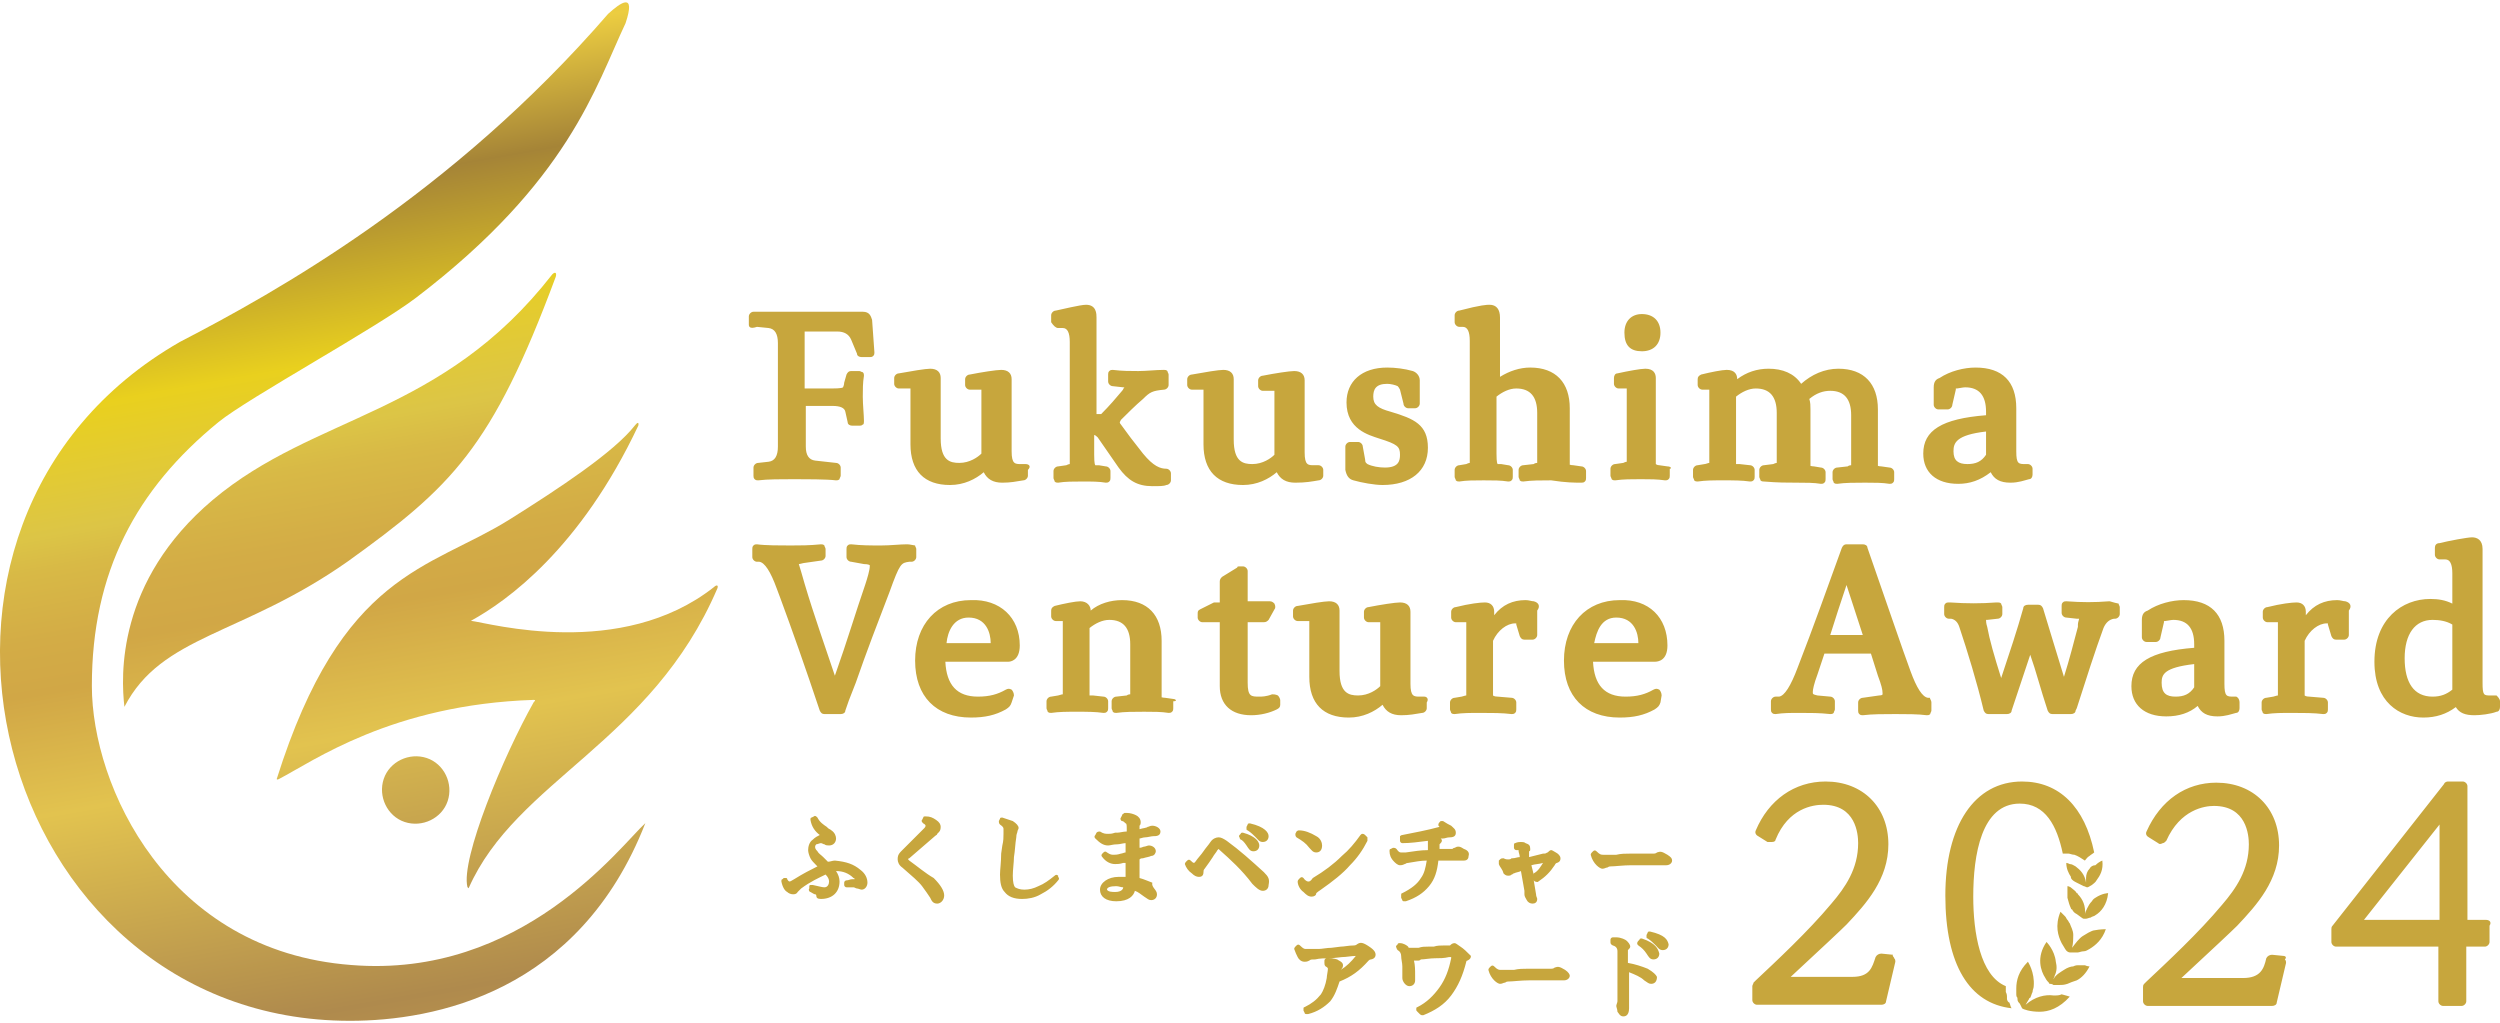 <svg id="_レイヤー_1" xmlns="http://www.w3.org/2000/svg" xmlns:xlink="http://www.w3.org/1999/xlink" viewBox="0 0 215 88" width="215" height="88"><defs><linearGradient id="_名称未設定グラデーション_6" x1="231.04" y1="1031.43" x2="312.6" y2="886" gradientTransform="scale(1 -1) rotate(-19.26 -2825.01 1163.778)" gradientUnits="userSpaceOnUse"><stop offset=".13" stop-color="#d9b543"/><stop offset=".17" stop-color="#eccd41"/><stop offset=".24" stop-color="#a58437"/><stop offset=".34" stop-color="#e9d01e"/><stop offset=".38" stop-color="#e2ca35"/><stop offset=".41" stop-color="#dcc546"/><stop offset=".43" stop-color="#d8b946"/><stop offset=".47" stop-color="#d3ac46"/><stop offset=".5" stop-color="#d1a746"/><stop offset=".57" stop-color="#e2c34f"/><stop offset=".71" stop-color="#af8a4d"/><stop offset=".8" stop-color="#cea44e"/><stop offset=".89" stop-color="#745837"/><stop offset="1" stop-color="#c1a26d"/></linearGradient><linearGradient id="_名称未設定グラデーション_6-2" x1="243.64" y1="1030.24" x2="319.06" y2="895.76" xlink:href="#_名称未設定グラデーション_6"/><linearGradient id="_名称未設定グラデーション_6-3" x1="231.09" y1="1035.23" x2="312.14" y2="890.71" xlink:href="#_名称未設定グラデーション_6"/><linearGradient id="_名称未設定グラデーション_6-4" x1="237.15" y1="1020.48" x2="309.83" y2="890.9" xlink:href="#_名称未設定グラデーション_6"/><style>.cls-4{fill:#c7a63d}</style></defs><path class="cls-4" d="m196.4 82.21-1-.1c-.2 0-.4.1-.5.3-.2.9-.5 1.7-2 1.7h-5.3c2.8-2.6 4.3-4 4.8-4.5 1.7-1.8 3.6-3.9 3.6-6.9 0-3.2-2.2-5.4-5.4-5.4-2.6 0-4.8 1.5-6 4.2-.1.2 0 .4.2.5l.8.5c.1.1.2.1.4 0 .1 0 .2-.1.3-.2 1.2-2.7 3.3-3 4.1-3 2.8 0 3 2.5 3 3.3 0 2.2-1.1 3.8-2.3 5.2-2 2.4-4.8 5-6.5 6.6l-.2.2c-.1.1-.1.2-.1.3v1.2c0 .2.2.4.4.4h10.7c.2 0 .4-.1.4-.3l.8-3.4c0-.1 0-.2-.1-.3.2-.2 0-.3-.1-.3ZM213.8 79.11h-1.6v-11.5c0-.2-.2-.4-.4-.4h-1.3c-.1 0-.3.1-.3.2l-9.6 12.2c-.1.1-.1.2-.1.3v1.1c0 .2.2.4.4.4h8.8v4.7c0 .2.2.4.4.4h1.6c.2 0 .4-.2.4-.4v-4.7h1.6c.2 0 .4-.2.4-.4v-1.4c.2-.3 0-.5-.3-.5Zm-10.5 0 6.5-8.2v8.2h-6.5ZM74 74.81c.4.3.6.7.6 1.1 0 .3-.2.6-.5.6-.1 0-.3-.1-.4-.1s-.2-.1-.3-.1h-.6c-.1 0-.2-.1-.2-.2v-.2c0-.1.1-.2.2-.2.2 0 .3-.1.5-.1h.2s0-.1-.1-.1c-.4-.4-.9-.6-1.5-.6.2.3.3.6.3.9 0 .9-.6 1.5-1.6 1.5-.3 0-.4-.1-.4-.3 0 0 0-.1-.1-.1s-.2-.1-.4-.2c-.1 0-.2-.2-.1-.3v-.2c0-.1.1-.1.1-.1h.2c.5.1.8.2 1 .2.3 0 .4-.3.4-.5s-.1-.4-.3-.6c-.6.3-1.3.6-2.1 1.2l-.3.3c-.1.2-.3.2-.4.2-.2 0-.4-.1-.5-.2-.2-.1-.4-.4-.5-.9 0-.1 0-.2.1-.2l.1-.1h.2q.1 0 .1.1c.1.2.2.2.2.2.1 0 .2-.1.4-.2.8-.5 1.4-.8 2-1.1l-.1-.1c-.2-.2-.4-.4-.5-.6s-.2-.5-.2-.7c0-.3.1-.7.4-.9.2-.2.4-.3.6-.4-.4-.3-.7-.7-.8-1.3 0-.1 0-.2.1-.2l.2-.1c.1-.1.2 0 .3.1.2.4.5.6.8.8l.1.1c.1.1.2.1.3.2.3.2.4.5.4.7 0 .3-.2.6-.6.6-.1 0-.3 0-.4-.1-.1 0-.2-.1-.3-.1s-.3.1-.4.1q-.1.1-.1.2c0 .1 0 .2.2.4.1.2.3.3.5.5l.3.3.1.1c.2 0 .4-.1.6-.1 1 .1 1.6.3 2.2.8Zm4.2-.8-.1-.1s0-.1.1-.1c.7-.6 1.5-1.3 2.2-1.9.1-.1.2-.1.2-.2l.1-.1c.1-.1.2-.2.2-.5 0-.2-.1-.4-.4-.6s-.5-.3-.9-.3c-.1 0-.2 0-.2.1l-.1.2c-.1.1 0 .2.1.3.2.1.2.2.2.2s0 .1-.1.2l-1.6 1.6-.4.4c-.3.3-.3.5-.3.7s.1.5.4.7c.8.7 1.4 1.2 1.7 1.6.3.4.5.7.7 1 .1.2.2.5.6.5.3 0 .6-.3.6-.7s-.3-.9-.9-1.5c-.7-.4-1.4-1-2.1-1.5Zm12.8 1.3c-.1-.1-.2-.1-.3 0-.5.4-.9.7-1.4.9-.4.2-.8.3-1.2.3s-.6-.1-.8-.2c-.1-.1-.2-.4-.2-1 0-.5.1-1.2.1-1.6.1-.6.1-1.1.2-1.7 0-.3.1-.4.1-.5s.1-.2.1-.3c0-.2-.2-.4-.5-.6l-.9-.3c-.1 0-.2 0-.2.1l-.1.2c0 .1 0 .2.1.3.3.2.3.3.3.4v.4c0 .3 0 .6-.1 1l-.1.7c0 .7-.1 1.4-.1 1.8 0 .7.1 1.2.4 1.5.3.4.8.6 1.5.6.5 0 1.1-.1 1.6-.4.6-.3 1.1-.7 1.5-1.2.1-.1.1-.2 0-.3v-.1Zm8.5 1.6c0 .3-.2.5-.5.5-.2 0-.3-.1-.6-.3-.3-.2-.5-.4-.8-.5-.1.4-.5.9-1.6.9-.9 0-1.4-.4-1.4-1s.7-1.1 1.6-1.1h.6v-1.2h-.2c-.3.1-.5.1-.7.1-.4 0-.8-.2-1.1-.6-.1-.1-.1-.2 0-.3l.1-.1c.1-.1.2-.1.3 0 .3.2.4.2.6.2.1 0 .3 0 .6-.1.1 0 .3-.1.4-.1v-.8c-.2 0-.5.1-.7.1-.4 0-.6.1-.8.1-.4 0-.7-.2-1.1-.6-.1-.1-.1-.2 0-.3l.1-.2c.1-.1.2-.1.3-.1.3.2.5.2.7.2s.3 0 .6-.1h.2c.2 0 .5-.1.8-.1v-.2c0-.3 0-.5-.1-.5-.1-.1-.2-.2-.3-.2s-.2-.2-.1-.3l.1-.2c0-.1.1-.1.2-.2h.2c.3 0 .6.1.8.2.2.1.4.3.4.6 0 .1 0 .2-.1.3v.3c.3-.1.6-.1.7-.2.1 0 .2-.1.4-.1.3 0 .7.2.7.5 0 .4-.4.4-.6.4s-.5.1-.7.1-.4.1-.5.1v.8c.2 0 .3-.1.4-.1s.3-.1.4-.1c.3 0 .6.2.6.5 0 .1-.1.4-.4.4-.2.1-.4.1-.7.2-.1 0-.2 0-.3.1v1.6c.4.1.8.3 1.1.4-.1.4.4.6.4 1Zm-3.6-.2c.6 0 .7-.3.7-.4-.2 0-.4-.1-.6-.1-.5 0-.8.1-.8.3.1.2.5.2.7.2Zm12.8-1.7c-1.1-1-2.1-1.9-3.2-2.7-.3-.2-.5-.3-.7-.3s-.5.1-.7.4-.4.5-.6.8-.5.6-.7.9l-.1.1c-.1 0-.2-.1-.3-.2-.1-.1-.2-.1-.3 0l-.1.1c-.1.1-.1.2-.1.2.1.3.3.6.6.8.2.2.4.3.6.3.1 0 .4 0 .4-.4 0-.1 0-.2.1-.3.3-.4.5-.7.7-1 .1-.2.3-.4.4-.6l.1-.1.1.1c.9.8 1.9 1.7 2.8 2.9.3.3.6.6.9.6s.5-.2.5-.5c.1-.5 0-.7-.4-1.1Zm-.7-3c.2.2.3.4.6.4s.5-.2.5-.5-.3-.8-1.6-1.1c-.1 0-.2 0-.2.1l-.1.2v.2c0 .1.1.1.1.1.3.2.5.4.7.6Zm-.8.7c.2.3.3.5.6.5s.5-.2.5-.5-.3-.8-1.4-1.1c-.1 0-.2 0-.2.1l-.1.1s-.1.1 0 .2q0 .1.1.2c.1 0 .3.2.5.5Zm5.3 3.1s-.2 0-.4-.3c-.1-.1-.2-.1-.3 0l-.1.1q-.1.1-.1.2c0 .3.2.7.5.9.2.2.4.4.7.4.2 0 .4-.1.4-.3q.1-.1.4-.3c1-.7 1.9-1.4 2.5-2.1.6-.6 1.1-1.3 1.5-2.1v-.3l-.2-.2s-.1-.1-.2-.1-.1 0-.2.1c-.5.7-1 1.3-1.6 1.8-.7.7-1.5 1.3-2.5 1.9-.2.3-.3.3-.4.3Zm.1-2.9c.2.2.3.4.6.4s.5-.2.5-.6c0-.2-.1-.6-.5-.8-.5-.3-1-.5-1.5-.5-.1 0-.2.1-.2.1l-.1.2c0 .1 0 .2.1.3.5.3.8.5 1.1.9Zm13.3.1c-.3-.2-.4-.2-.5-.2s-.1 0-.3.1q-.1 0-.2.1h-1.1v-.4c.1-.1.2-.2.2-.3s0-.1-.1-.2h.2c.2 0 .3-.1.6-.1.5 0 .5-.3.5-.4 0-.3-.2-.4-.4-.6-.2-.1-.4-.2-.7-.4h-.2l-.1.1s-.1.1-.1.2 0 .1.1.2c-1.1.3-2.2.5-3.2.7q-.1 0-.2.1v.4c0 .1.1.2.2.2.7 0 1.4-.1 2.2-.2v.8c-.6 0-1.2.1-1.9.2h-.4c-.1 0-.2 0-.4-.3-.1-.1-.2-.1-.3-.1l-.2.1c-.1 0-.1.1-.1.2 0 .3.1.6.4.9.1.1.3.3.5.3.1 0 .2 0 .4-.1.1 0 .1-.1.3-.1.6-.1 1.1-.2 1.6-.2-.1.6-.2 1.1-.5 1.5-.3.5-.8.9-1.6 1.3-.1 0-.1.1-.1.2v.2l.1.2c0 .1.1.1.2.1h.1c.9-.3 1.5-.7 2-1.3.5-.6.7-1.3.8-2.2h2.2c.3 0 .4-.2.4-.4.1-.3-.1-.5-.4-.6Zm3 1.3v-.3l.1-.1c.1-.1.2-.1.3-.1.2.1.3.1.4.1s.2 0 .3-.1h.1c.2 0 .4-.1.6-.1 0-.2-.1-.4-.1-.5v-.1h-.2c-.1 0-.2-.1-.2-.2v-.2c0-.1 0-.2.1-.2.2-.1.4-.1.5-.1s.3 0 .4.1c.3.1.4.2.4.5 0 .1 0 .2-.1.2v.5l1.2-.3h.1c.2 0 .2-.1.3-.1.1-.1.2-.2.3-.2s.2.1.4.2.4.3.4.5c0 .1 0 .3-.3.4q-.1 0-.2.2c-.4.6-.8 1-1.4 1.4-.1.1-.2 0-.3 0l-.1-.1.2 1.2c0 .2.1.3.1.4 0 .3-.2.4-.4.4s-.4-.1-.5-.3c-.1-.2-.2-.3-.2-.5v-.3c-.1-.6-.2-1.1-.3-1.7-.2.1-.4.1-.6.2-.1 0-.1.1-.2.1-.1.1-.2.1-.3.1-.2 0-.3-.1-.4-.2-.1-.4-.3-.5-.4-.8Zm3.8-.1c-.3.1-.7.1-1 .2l.2.8v-.1c.4-.2.6-.6.8-.9Zm10.7-.7c-.5-.3-.6-.3-.9-.2q-.1.1-.3.1h-2c-.4 0-.8 0-1.2.1h-1.1c-.2 0-.3 0-.6-.3-.1-.1-.2-.1-.3 0l-.1.1q-.1.1-.1.2c.1.4.3.7.5.9.2.2.4.3.5.3.2 0 .3-.1.4-.1s.1-.1.3-.1c.4 0 1.1-.1 1.8-.1h3c.3 0 .5-.2.5-.4s-.1-.3-.4-.5Zm-26.7 7.7q-.1.1-.3.1c-.4 0-.8.1-1.1.1l-.8.1c-.4 0-.8.1-1.1.1h-1.1c-.1 0-.2 0-.5-.3-.1-.1-.2-.1-.3 0l-.1.1c-.1.1-.1.2-.1.2.1.3.2.5.3.7.1.2.3.4.6.4.1 0 .2 0 .4-.1.1-.1.2-.1.5-.1.4-.1.9-.1 1.4-.1l.9-.1c.4 0 .8-.1 1.2-.1-.4.5-.8.9-1.3 1.2.1-.1.2-.2.2-.4 0-.3-.4-.4-.5-.5-.3-.1-.6-.1-.9-.1-.1 0-.2.1-.2.2v.2c0 .1 0 .2.1.3q.2.1.2.2c0 .2-.1.6-.1.8-.1.6-.3 1.1-.5 1.4-.4.5-.8.8-1.4 1.1-.1 0-.1.1-.1.1v.2l.1.2c0 .1.1.1.2.1h.1c.8-.2 1.4-.6 1.9-1.1.4-.5.6-1.1.8-1.7 1-.4 1.7-.9 2.5-1.8q.1-.1.2-.1c.1 0 .4-.1.4-.4 0-.1 0-.3-.4-.6-.7-.5-.9-.5-1.2-.3Zm8.9.2c-.3-.2-.4-.3-.5-.3-.2 0-.3.1-.4.2h-.5c-.3 0-.6 0-.9.1h-.5c-.3 0-.5 0-.8.1h-.8s-.1 0-.1-.1c-.1-.1-.4-.3-.7-.3-.1 0-.2 0-.2.1l-.1.1s-.1.1 0 .2q0 .1.1.2c.2.1.3.3.3.5 0 .3.1.6.1.9v1c0 .3.3.7.6.7s.5-.2.5-.5v-.4c0-.5 0-.9-.1-1.3h.4q.1 0 .2-.1c.3 0 .8-.1 1.2-.1s.8 0 1.2-.1h.2v.1c-.2 1-.5 1.8-1 2.5s-1.1 1.3-1.9 1.7c-.1 0-.1.1-.1.2s0 .1.1.2l.2.2s.1.1.2.1h.1c1-.4 1.8-.9 2.4-1.7.6-.8 1-1.7 1.3-2.9 0 0 0-.1.1-.1.2-.1.3-.2.3-.4-.4-.4-.6-.6-.9-.8Zm9 2c-.5-.3-.6-.3-.9-.2q-.1.1-.3.1h-2c-.4 0-.8 0-1.2.1h-1.1c-.2 0-.3 0-.6-.3-.1-.1-.2-.1-.3 0l-.1.1q-.1.1-.1.2c.1.4.3.7.5.9.2.2.4.3.5.3.2 0 .3-.1.4-.1s.1-.1.3-.1c.4 0 1.1-.1 1.8-.1h3c.3 0 .5-.2.5-.4 0-.1-.1-.3-.4-.5Zm7.1-.1c-.5-.2-1.1-.4-1.7-.5v-1.1s0-.1 0 0c.1-.1.2-.2.2-.3 0-.2-.2-.4-.3-.5s-.5-.3-.9-.3h-.3c-.1 0-.2.1-.2.2v.2c0 .1 0 .2.2.3q.4.1.4.5v4.3c0 .1-.1.3-.1.4s.1.3.1.5c.1.1.2.4.5.4.1 0 .5 0 .5-.7v-3.1c.5.2 1 .4 1.3.7.3.2.4.3.6.3.3 0 .5-.2.5-.6-.1-.2-.3-.4-.8-.7Zm-.5-2.6c-.1 0-.2 0-.2.1l-.1.1s-.1.1-.1.2 0 .1.1.2c.3.2.5.4.7.7.2.3.3.5.6.5s.5-.2.5-.5c-.1-.4-.3-.9-1.5-1.3Zm.7-.6c-.1 0-.2 0-.2.1l-.1.2v.2c0 .1.1.1.1.1.3.2.5.4.7.6s.3.4.6.4.5-.2.5-.5c-.1-.4-.3-.8-1.6-1.1ZM64.4 27.91v-.7c0-.2.2-.4.4-.4h9.4c.6 0 .7.4.8.7l.2 2.8c0 .1 0 .2-.1.3-.1.1-.2.1-.3.1h-.7c-.2 0-.4-.1-.4-.3l-.5-1.2q-.3-.7-1.2-.7h-2.8v4.9h2.3c.2 0 .9 0 1-.1 0 0 .1-.2.1-.4l.2-.7c.1-.2.2-.3.4-.3h.7c.1 0 .2.1.3.1.1.1.1.2.1.3-.1.6-.1 1.2-.1 1.8 0 .7.1 1.6.1 2.1 0 .1 0 .3-.1.3-.1.1-.2.1-.3.1h-.6c-.2 0-.4-.1-.4-.3l-.2-.9q-.1-.5-1.1-.5h-2.3v3.5q0 1.1.8 1.2l1.8.2c.2 0 .4.2.4.4v.7c0 .1-.1.2-.1.3-.1.1-.2.1-.3.1-.8-.1-2.7-.1-3.6-.1-1.1 0-2.3 0-3.1.1-.1 0-.2 0-.3-.1-.1-.1-.1-.2-.1-.3v-.7c0-.2.2-.4.4-.4l.9-.1q.8-.1.8-1.3v-8.9q0-1.2-.8-1.3l-1-.1c-.6.2-.7 0-.7-.2Zm23.8 12h-.4c-.5 0-.8 0-.8-1.1v-6.2c0-.5-.3-.8-.9-.8-.4 0-1.7.2-2.7.4-.2 0-.4.2-.4.4v.5c0 .2.2.4.4.4h1v5.5c-.3.3-1 .8-1.9.8-.8 0-1.6-.2-1.6-2.1v-5.2c0-.5-.3-.8-.9-.8-.4 0-1.6.2-2.7.4-.2 0-.4.2-.4.4v.5c0 .2.2.4.4.4h1v4.8c0 2.3 1.2 3.5 3.4 3.5 1.2 0 2.2-.5 2.9-1.1.3.6.8.9 1.6.9.7 0 1.2-.1 1.8-.2.2 0 .4-.2.4-.4v-.5c.3-.3.1-.5-.2-.5Zm2.8-11.7h.4q.6 0 .6 1.2v10.5s-.1 0-.3.1l-.7.1c-.2 0-.4.2-.4.4v.6c0 .1.1.2.1.3.1.1.2.1.3.1.6-.1 1.3-.1 2.1-.1s1.4 0 2 .1c.1 0 .2 0 .3-.1.1-.1.1-.2.1-.3v-.6c0-.2-.2-.4-.4-.4l-.6-.1h-.3c-.1-.1-.1-.7-.1-.9v-1.7q.1 0 .3.2l1.8 2.6c.8 1.1 1.6 1.6 2.9 1.6.6 0 1 0 1.2-.1.2 0 .4-.2.4-.4v-.6c0-.2-.2-.4-.4-.4-.5 0-1.1-.2-2-1.3-.8-1-1.4-1.8-1.9-2.5-.1-.1-.1-.2-.1-.2l.1-.2c.4-.4 1.3-1.3 1.9-1.8.6-.6.8-.7 1.8-.8.2 0 .4-.2.4-.4v-.9c0-.1-.1-.2-.1-.3-.1-.1-.2-.1-.3-.1-.7 0-1.5.1-2.2.1s-1.4 0-2.2-.1c-.1 0-.2 0-.3.1-.1.1-.1.2-.1.3v.6c0 .2.2.4.4.4l.9.1h.1c-.1.1-.1.2-.2.3-.5.6-1.1 1.3-1.8 2h-.4v-8.3c0-.3 0-1.1-.9-1.1-.5 0-2.1.4-2.6.5-.2 0-.4.2-.4.4v.6c.2.3.4.5.6.5Zm22.4 13.1c.2 0 .4-.2.4-.4v-.5c0-.2-.2-.4-.4-.4h-.4c-.5 0-.8 0-.8-1.1v-6.2c0-.5-.3-.8-.9-.8-.4 0-1.7.2-2.7.4-.2 0-.4.2-.4.4v.5c0 .2.2.4.4.4h1v5.5c-.3.3-1 .8-1.9.8-.8 0-1.6-.2-1.6-2.1v-5.2c0-.5-.3-.8-.9-.8-.4 0-1.6.2-2.7.4-.2 0-.4.2-.4.4v.5c0 .2.2.4.4.4h1v4.7c0 2.3 1.2 3.5 3.4 3.5 1.2 0 2.2-.5 2.9-1.1.3.6.8.9 1.6.9.9 0 1.4-.1 2-.2Zm3 0c.7.2 1.8.4 2.5.4 2.4 0 3.9-1.2 3.9-3.2s-1.2-2.5-3.2-3.1c-1.1-.3-1.5-.6-1.5-1.3 0-.6.2-1.1 1.2-1.1.3 0 .7.1.9.2q.1.1.2.3l.3 1.2c0 .2.2.4.4.4h.6c.2 0 .4-.2.4-.4v-2c0-.4-.3-.7-.6-.8-.7-.2-1.5-.3-2.2-.3-2.2 0-3.5 1.2-3.5 3 0 2.3 1.9 2.8 2.8 3.1 1.6.5 1.8.7 1.8 1.4 0 .5-.1 1.1-1.3 1.1-.5 0-1.1-.1-1.5-.3-.1-.1-.2-.1-.2-.4l-.2-1.1c0-.2-.2-.4-.4-.4h-.7c-.2 0-.4.2-.4.4v2c.1.5.3.8.7.9Zm19.6.2c.1 0 .2 0 .3-.1s.1-.2.1-.3v-.6c0-.2-.2-.4-.4-.4l-.7-.1c-.3 0-.3-.1-.3 0v-4.9c0-2.2-1.2-3.5-3.4-3.5-.9 0-1.8.3-2.6.8v-5.1c0-.7-.3-1.1-.9-1.1-.2 0-.7 0-2.6.5-.2 0-.4.2-.4.4v.6c0 .2.2.4.4.4h.3q.6 0 .6 1.2v10.5s-.1 0-.3.1l-.6.1c-.2 0-.4.2-.4.4v.6c0 .1.1.2.1.3.1.1.2.1.3.1.6-.1 1.3-.1 2.1-.1s1.5 0 2.1.1c.1 0 .2 0 .3-.1s.1-.2.1-.3v-.6c0-.2-.2-.4-.4-.4l-.6-.1h-.3c-.1-.1-.1-.7-.1-.9v-4.9c.5-.4 1.1-.7 1.7-.7 1.2 0 1.8.7 1.8 2.1v4.3s-.2 0-.3.1l-.9.1c-.2 0-.4.2-.4.4v.6c0 .1.1.2.1.3.1.1.2.1.3.1.7-.1 1.5-.1 2.4-.1 1.3.2 2 .2 2.6.2Zm5.2-11.3c1 0 1.6-.6 1.6-1.6s-.6-1.6-1.6-1.6c-.9 0-1.5.6-1.5 1.6 0 1.1.5 1.6 1.5 1.6Zm2.2 9.9-.7-.1c-.2 0-.3-.1-.3-.1v-7.4c0-.4-.2-.8-.9-.8-.4 0-1.5.2-2.4.4-.2 0-.3.2-.3.4v.5c0 .2.2.4.4.4h.7v6.3s-.1 0-.3.1l-.7.1c-.2 0-.4.2-.4.4v.6c0 .1.1.2.1.3.1.1.2.1.3.1.7-.1 1.4-.1 2.2-.1s1.4 0 2.1.1c.1 0 .2 0 .3-.1s.1-.2.1-.3v-.6c.2 0 .1-.2-.2-.2Zm11.1 1.4c.8 0 1.5 0 2.1.1.1 0 .2 0 .3-.1s.1-.2.1-.3v-.6c0-.2-.2-.4-.4-.4l-.6-.1c-.3 0-.3-.1-.3 0v-4.9c0-.3 0-.6-.1-.9.6-.5 1.2-.7 1.8-.7 1.2 0 1.8.7 1.8 2.1v4.3s-.2 0-.3.1l-.9.1c-.2 0-.4.2-.4.4v.6c0 .1.1.2.1.3.1.1.2.1.3.1.7-.1 1.5-.1 2.4-.1.8 0 1.5 0 2.1.1.1 0 .2 0 .3-.1s.1-.2.1-.3v-.6c0-.2-.2-.4-.4-.4l-.7-.1c-.3 0-.3-.1-.3 0v-4.9c0-2.2-1.2-3.5-3.4-3.5-1.2 0-2.3.5-3.2 1.3-.6-.9-1.6-1.3-2.8-1.3-1 0-1.9.3-2.7.9 0-.4-.2-.8-.9-.8-.4 0-1.4.2-2.2.4-.2.1-.3.2-.3.4v.5c0 .2.2.4.4.4h.6v6.3c-.1 0-.3.1-.4.1l-.6.1c-.2 0-.4.2-.4.4v.6c0 .1.1.2.1.3.1.1.2.1.3.1.7-.1 1.3-.1 2.2-.1s1.6 0 2.3.1c.1 0 .2 0 .3-.1s.1-.2.1-.3v-.6c0-.2-.2-.4-.4-.4l-.9-.1h-.3v-5.8c.5-.4 1.1-.7 1.7-.7 1.2 0 1.8.7 1.8 2.1v4.3s-.1 0-.3.1l-.8.1c-.2 0-.4.2-.4.4v.6c0 .1.1.2.1.3.1.1.2.1.3.1 1.2.1 2 .1 2.8.1Zm13.9.1c-1.9 0-3-1-3-2.6 0-2 1.6-3 5.4-3.3v-.3c0-1.4-.6-2.1-1.8-2.1-.2 0-.6.1-.7.1h-.1v.1l-.3 1.3c0 .2-.2.4-.4.4h-.8c-.2 0-.4-.2-.4-.4v-1.5c0-.5.2-.7.5-.8.9-.6 2.1-.9 3.1-.9 2.3 0 3.5 1.2 3.5 3.5v3.7c0 1.1.2 1.1.8 1.1h.2c.2 0 .4.2.4.4v.5c0 .2-.1.4-.3.4-.4.1-.9.3-1.6.3-.9 0-1.4-.3-1.7-.9-.9.7-1.8 1-2.8 1Zm-.4-2.8c0 .8.4 1.1 1.2 1.1.7 0 1.2-.2 1.6-.8v-2c-2.6.3-2.8 1-2.8 1.7Zm-90 8c-.6 0-1.4.1-2.2.1-1 0-1.7 0-2.6-.1-.1 0-.2 0-.3.1-.1.1-.1.2-.1.3v.7c0 .2.2.4.4.4l1.1.2c.4 0 .5.1.5.1v.1c0 .3-.2 1-.4 1.6-.8 2.3-1.5 4.7-2.6 7.8-.8-2.4-1.8-5.2-2.6-7.9-.2-.7-.4-1.4-.5-1.7.1 0 .4-.1.5-.1l1.4-.2c.2 0 .4-.2.4-.4v-.6c0-.1-.1-.2-.1-.3-.1-.1-.2-.1-.3-.1-1 .1-1.8.1-2.6.1-.9 0-2.2 0-2.9-.1-.1 0-.2 0-.3.1-.1.1-.1.2-.1.3v.7c0 .2.2.4.4.4h.2q.7.1 1.5 2.3l.3.8c1 2.7 2.2 6.1 3.4 9.7.1.2.2.3.4.3h1.4c.2 0 .4-.1.4-.3.2-.6.3-.9.9-2.4.9-2.6 1.9-5.2 2.9-7.8.9-2.5 1-2.5 1.7-2.6h.2c.2 0 .4-.2.4-.4v-.7c0-.1-.1-.2-.1-.3-.5-.1-.6-.1-.7-.1Zm9.7 8.7c0 1.3-.8 1.4-1 1.4h-5.4c.1 2 1 3 2.8 3 1 0 1.7-.2 2.4-.6.2-.1.3-.1.5 0 .1.1.2.3.2.5l-.2.6c-.1.3-.2.4-.5.6-.9.5-1.8.7-3 .7-3 0-4.8-1.8-4.8-4.9s1.9-5.2 4.8-5.2c2.5-.1 4.2 1.5 4.2 3.9Zm-6.3-.2h3.8c0-.9-.4-2.2-1.9-2.2-1.3 0-1.8 1.2-1.9 2.2Zm19.5 4.8-.7-.1c-.3 0-.3-.1-.3 0v-4.9c0-2.2-1.2-3.5-3.4-3.5-1 0-2 .3-2.7.9 0-.4-.3-.8-.9-.8-.4 0-1.4.2-2.2.4-.2.1-.3.2-.3.4v.5c0 .2.2.4.4.4h.6v6.3s-.1 0-.4.1l-.6.1c-.2 0-.4.2-.4.4v.6c0 .1.1.2.1.3.1.1.2.1.3.1.7-.1 1.3-.1 2.2-.1s1.6 0 2.3.1c.1 0 .2 0 .3-.1.1-.1.1-.2.1-.3v-.6c0-.2-.2-.4-.4-.4l-.9-.1h-.3v-5.8c.5-.4 1.1-.7 1.7-.7 1.2 0 1.8.7 1.8 2.1v4.3s-.2 0-.3.1l-.9.1c-.2 0-.4.2-.4.4v.6c0 .1.1.2.1.3.1.1.2.1.3.1.7-.1 1.5-.1 2.4-.1.8 0 1.5 0 2.1.1.1 0 .2 0 .3-.1.1-.1.1-.2.1-.3v-.6c.4 0 .2-.2 0-.2Zm8.5-.4c-.5.2-.9.2-1.1.2-.7 0-1 0-1-1.2v-5.2h1.4c.2 0 .3-.1.4-.2l.5-.9c.1-.1.1-.3 0-.5-.1-.1-.2-.2-.4-.2h-1.9v-2.6c0-.2-.2-.4-.4-.4h-.3c-.1 0-.2 0-.2.1l-1.3.8c-.1.1-.2.2-.2.4v1.8h-.5l-1.2.6c-.2.1-.2.2-.2.4v.3c0 .2.2.4.4.4h1.5v5.5c0 1.6 1 2.5 2.7 2.5.8 0 1.6-.2 2.2-.5.2-.1.3-.2.3-.4v-.4c0-.1-.1-.3-.2-.4-.2-.1-.4-.1-.5-.1Zm13.1.2h-.4c-.5 0-.8 0-.8-1.1v-6.2c0-.5-.3-.8-.9-.8-.4 0-1.7.2-2.7.4-.2 0-.4.2-.4.4v.5c0 .2.2.4.4.4h1v5.5c-.3.3-1 .8-1.9.8-.8 0-1.6-.2-1.6-2.1v-5.2c0-.5-.3-.8-.9-.8-.4 0-1.6.2-2.7.4-.2 0-.4.2-.4.4v.5c0 .2.2.4.4.4h1v4.8c0 2.3 1.2 3.5 3.4 3.5 1.2 0 2.2-.5 2.9-1.1.3.6.8.9 1.6.9.7 0 1.2-.1 1.8-.2.2 0 .4-.2.4-.4v-.5c.2-.3 0-.5-.2-.5Zm9.4-8.2c-.2 0-.4-.1-.7-.1-1.1 0-2 .4-2.7 1.3v-.3c0-.5-.3-.8-.8-.8-.4 0-1.3.1-2.5.4-.2 0-.4.2-.4.4v.5c0 .2.2.4.4.4h.9v6.3s-.1 0-.4.1l-.6.1c-.2 0-.4.2-.4.4v.6c0 .1.1.2.1.3.1.1.2.1.3.1.7-.1 1.3-.1 2.2-.1 1 0 1.9 0 2.7.1.1 0 .2 0 .3-.1s.1-.2.1-.3v-.6c0-.2-.2-.4-.4-.4l-1.2-.1c-.3 0-.4-.1-.4-.1v-4.7c.4-.9 1.2-1.5 1.9-1.5h.1v.1l.3 1c.1.2.2.3.4.3h.7c.2 0 .4-.2.4-.4v-2.1c.3-.4.1-.7-.3-.8Zm11.5 3.8c0 1.3-.8 1.4-1.1 1.4H137c.1 2 1 3 2.8 3 1 0 1.7-.2 2.4-.6.2-.1.3-.1.5 0 .1.1.2.3.2.5l-.1.6c-.1.3-.2.4-.5.6-.9.5-1.8.7-3 .7-3 0-4.8-1.8-4.8-4.9s1.9-5.2 4.8-5.2c2.5-.1 4.1 1.5 4.1 3.9Zm-6.3-.2h3.8c0-.9-.4-2.2-1.9-2.2-1.3 0-1.7 1.2-1.9 2.2Zm29 5.1v.7c0 .1-.1.2-.1.3-.1.1-.2.1-.3.1-.7-.1-1.8-.1-2.7-.1-1 0-2 0-2.8.1-.1 0-.2 0-.3-.1s-.1-.2-.1-.3v-.7c0-.2.2-.4.4-.4l1.4-.2c.3 0 .3-.1.3-.1v-.1c0-.3-.1-.7-.4-1.5l-.6-1.9h-4l-.6 1.8c-.3.8-.4 1.3-.4 1.5s0 .2.4.3l1.1.1c.2 0 .4.2.4.4v.7c0 .1-.1.2-.1.3-.1.1-.2.1-.3.1-.9-.1-1.7-.1-2.6-.1s-1.4 0-2.1.1c-.1 0-.2 0-.3-.1s-.1-.2-.1-.3v-.7c0-.2.2-.4.4-.4h.3q.7-.1 1.6-2.5c1.4-3.6 2.6-7 3.8-10.3.1-.2.2-.3.4-.3h1.4c.2 0 .4.1.4.3 1.4 4 3.1 9 3.7 10.6q.8 2.2 1.5 2.3h.2c-.1 0 .1.2.1.4Zm-5.9-5.8-1.4-4.3c-.5 1.5-1 3-1.4 4.3h2.8Zm21.2-2.9c-1.3.1-2.3.1-3.7 0-.1 0-.2 0-.3.1s-.1.2-.1.3v.6c0 .2.2.4.4.4l.9.1h.2c0 .1-.1.3-.1.5v.2c-.4 1.5-.7 2.7-1.2 4.3-.6-2-1.3-4.2-1.8-5.9-.1-.2-.2-.3-.4-.3h-.9c-.2 0-.4.1-.4.3-.5 1.8-1.2 3.9-1.9 6-.6-1.9-1-3.3-1.2-4.4-.1-.3-.1-.5-.1-.6h.1l.9-.1c.2 0 .4-.2.4-.4v-.6c0-.1-.1-.2-.1-.3-.1-.1-.2-.1-.3-.1h-.1c-1.3.1-2.6.1-4 0h-.1c-.1 0-.2 0-.3.1s-.1.2-.1.3v.6c0 .2.2.4.4.4h.2q.5.1.7.7c.7 2.1 1.5 4.7 2.1 7.2.1.2.2.3.4.3h1.6c.2 0 .4-.1.4-.3l1.6-4.8c.5 1.4.9 3 1.5 4.8.1.2.2.3.4.3h1.6c.2 0 .4-.1.4-.3l.1-.2c.8-2.5 1.6-5 2.3-6.9q.3-.7.9-.8h.1c.2 0 .4-.2.4-.4v-.6c0-.1-.1-.2-.1-.3-.5-.1-.7-.2-.8-.2Zm11.2 8.7v.5c0 .2-.1.4-.3.4-.4.1-.9.3-1.6.3-.9 0-1.4-.3-1.7-.9-.7.6-1.6.9-2.7.9-1.9 0-3-1-3-2.6 0-2 1.6-3 5.4-3.3v-.3c0-1.4-.6-2.1-1.8-2.1-.2 0-.6.1-.7.1h-.1v.1l-.3 1.3c0 .2-.2.4-.4.4h-.8c-.2 0-.4-.2-.4-.4v-1.5c0-.5.2-.7.5-.8.9-.6 2.1-.9 3.1-.9 2.3 0 3.5 1.2 3.5 3.5v3.7c0 1.1.2 1.1.8 1.1h.2c.1 0 .3.2.3.5Zm-5.5-.5c.7 0 1.2-.2 1.6-.8v-2c-2.6.3-2.8.9-2.8 1.6 0 .9.4 1.2 1.2 1.2Zm14.6-8.2c-.2 0-.4-.1-.7-.1-1.1 0-2 .4-2.7 1.3v-.3c0-.5-.3-.8-.8-.8-.4 0-1.3.1-2.5.4-.2 0-.4.2-.4.4v.5c0 .2.2.4.4.4h.9v6.3s-.1 0-.4.1l-.6.1c-.2 0-.4.2-.4.4v.6c0 .1.1.2.1.3.1.1.2.1.3.1.7-.1 1.3-.1 2.2-.1 1 0 1.9 0 2.7.1.1 0 .2 0 .3-.1s.1-.2.1-.3v-.6c0-.2-.2-.4-.4-.4l-1.2-.1c-.3 0-.4-.1-.4-.1v-4.7c.4-.9 1.2-1.5 1.9-1.5h.1v.1l.3 1c.1.2.2.3.4.3h.7c.2 0 .4-.2.4-.4v-2.1c.3-.4.1-.7-.3-.8Zm13.3 8.6v.5c0 .2-.1.4-.3.4-.5.2-1.4.3-1.9.3-.8 0-1.3-.2-1.6-.7-.8.6-1.7.9-2.8.9-2 0-4.2-1.3-4.2-4.8 0-3.7 2.4-5.4 4.8-5.4.7 0 1.3.1 1.9.4v-2.6q0-1.2-.6-1.2h-.5c-.2 0-.4-.2-.4-.4v-.6c0-.2.1-.4.4-.4.8-.2 2.4-.5 2.8-.5s.9.2.9 1v11.5c0 1.1.1 1.1.7 1.1h.5c.1.1.3.3.3.5Zm-5.8-7c-1.5 0-2.4 1.2-2.4 3.3s.8 3.3 2.4 3.3c.7 0 1.2-.2 1.7-.6v-5.6c-.5-.3-1.1-.4-1.7-.4ZM162.9 82.41c.1.1.1.2.1.3l-.8 3.4c0 .2-.2.3-.4.3h-10.7c-.2 0-.4-.2-.4-.4v-1.2c0-.1.1-.2.1-.3l.2-.2c1.7-1.6 4.5-4.2 6.5-6.6 1.2-1.4 2.3-3 2.3-5.2 0-.8-.2-3.3-3-3.3-.9 0-3 .3-4.1 3 0 .1-.1.2-.3.2h-.4l-.8-.5c-.2-.1-.3-.3-.2-.5 1.1-2.6 3.3-4.2 6-4.2 3.2 0 5.4 2.2 5.4 5.4 0 3-1.9 5.1-3.6 6.9-.5.5-2 1.9-4.8 4.5h5.3c1.5 0 1.7-.8 2-1.7.1-.2.3-.3.5-.3l1 .1c-.1.1.1.2.1.3Zm9.7 3.5v-.1c0-.2 0-.3-.1-.5v-.5c-2.2-.9-2.8-4.6-2.8-7.7 0-3.6.7-8 4-8 2.2 0 3.2 1.9 3.7 4.3h.5c.1 0 .3.1.5.1.3.1.6.3.9.5.1-.1.2-.3.4-.4.1-.1.3-.2.4-.3-.8-3.9-3-6.1-6.2-6.1-4.1 0-6.6 3.8-6.6 9.8s2.1 9.3 5.7 9.7c-.1-.1-.1-.3-.2-.5-.1 0-.2-.2-.2-.3Zm4-.3c-.7-.1-1.6.1-2.4.8.1-.2.2-.3.3-.5 0 0 0-.1.1-.1.1-.2.1-.3.2-.5 0-.2.1-.3.1-.5.1-1.2-.5-2.1-.5-2.1-.8.8-1 1.6-1 2.3v.4c0 .2 0 .3.1.4v.1c0 .2.1.3.2.4l.2.4c.1.1.7.3 1.5.3s1.7-.3 2.6-1.3c0 0-.3-.1-.7-.2-.2.1-.4.1-.7.1Zm2.2-2.6c-.2 0-.3 0-.5.1-.2 0-.5.1-.8.3-.3.2-.7.4-.9.8 0-.1.1-.2.1-.3.2-.4.2-.8.1-1.2-.1-1-.8-1.7-.8-1.7-.9 1.3-.5 2.5-.1 3.1.1.2.2.3.3.4 0 .1.1.1.1.1s.2 0 .3.1h.5c.2 0 .4 0 .7-.1.2-.1.5-.2.8-.3.4-.2.8-.6 1.1-1.2 0 0-.2 0-.4-.1h-.5Zm1.3-3c-.1 0-.3.1-.5.2s-.3.2-.5.3c-.3.2-.6.6-.9 1 .1-.4.1-.8.1-1.1 0-.4-.2-.7-.3-1-.1-.1-.1-.2-.2-.3-.1-.1-.1-.2-.2-.3l-.2-.2-.2-.2c-.5 1.2-.2 2.1.1 2.7.1.2.2.3.3.5s.3.3.4.3h.7c.1 0 .3-.1.5-.1s.3-.1.5-.2c.5-.3 1.1-.8 1.4-1.7 0 0-.5 0-1 .1Zm-.2-2.5c-.2.2-.3.4-.4.6-.1.2-.2.4-.2.6.1-.8-.2-1.4-.6-1.8 0 0 0-.1-.1-.1-.1-.2-.3-.3-.4-.4-.2-.2-.4-.2-.4-.2v1c.1.4.2.7.3.9 0 0 0 .1.1.1.1.2.2.3.4.4.3.2.5.4.6.4h.2c.1 0 .3-.1.4-.1.1-.1.3-.1.4-.2.5-.3 1-.9 1.1-1.9 0 0-.5 0-1.1.4 0 0-.2.1-.3.3Zm-.2-2.8c-.2.2-.3.5-.3.8v.4c-.1-.7-.5-1.1-.9-1.4-.2-.1-.3-.2-.5-.2-.2-.1-.3-.1-.3-.1 0 .5.2.9.4 1.2v.1c.1.2.3.3.5.4l.6.3c.1 0 .2.1.3.1.1 0 .2-.1.4-.2.1-.1.3-.2.4-.4.3-.4.6-.9.5-1.7 0 0-.3.1-.6.4-.2 0-.4.1-.5.3Z"/><path d="M10.7 60.79c-.3-2.6-.7-10.8 7.6-17.8 8.8-7.4 19.7-7.2 29.2-19.4.2-.2.4-.2.3.2-5.5 14.8-9 18.1-17.9 24.5-9.1 6.4-16 6.3-19.2 12.5Z" style="fill:url(#_名称未設定グラデーション_6)"/><path d="M54.9 36.59s.1-.5-.3 0c-1.8 2.3-6.5 5.4-10.8 8.1-6.9 4.3-14.4 4.5-20 22.3q0 .1.2 0c2.9-1.5 9.7-6.4 21.9-6.8.2 0 .1.1 0 .2-2.6 4.6-6.3 13.5-5.7 15.9l.1.1c4.1-9.3 15.7-12.5 21.4-25.8.1-.3-.1-.3-.3-.1-8 6.3-19.3 3.1-20.9 2.9 3.1-1.7 9.4-6.2 14.4-16.8Z" style="fill:url(#_名称未設定グラデーション_6-2)"/><path d="M38.5 68.89c-.5 1.5-2.2 2.3-3.7 1.8s-2.3-2.2-1.8-3.7 2.2-2.3 3.7-1.8 2.3 2.2 1.8 3.7Z" style="fill:url(#_名称未設定グラデーション_6-3)"/><path d="M53.8 1.99c-2.6 5.5-4.9 13.6-18 23.6-3.4 2.6-14.4 8.6-17 10.7-7.1 5.8-10.9 12.9-10.9 22.7 0 8.6 6.5 22.8 22.3 24 14.7 1.2 23.2-10.3 25.3-12.2-5.7 14.6-18.16 17-25.4 17-30.7 0-41.9-42.8-14.6-58.4 8.1-4.2 23.3-12.6 36.8-28.2 1.1-1 2.4-1.9 1.5.8Z" style="fill:url(#_名称未設定グラデーション_6-4)"/></svg>